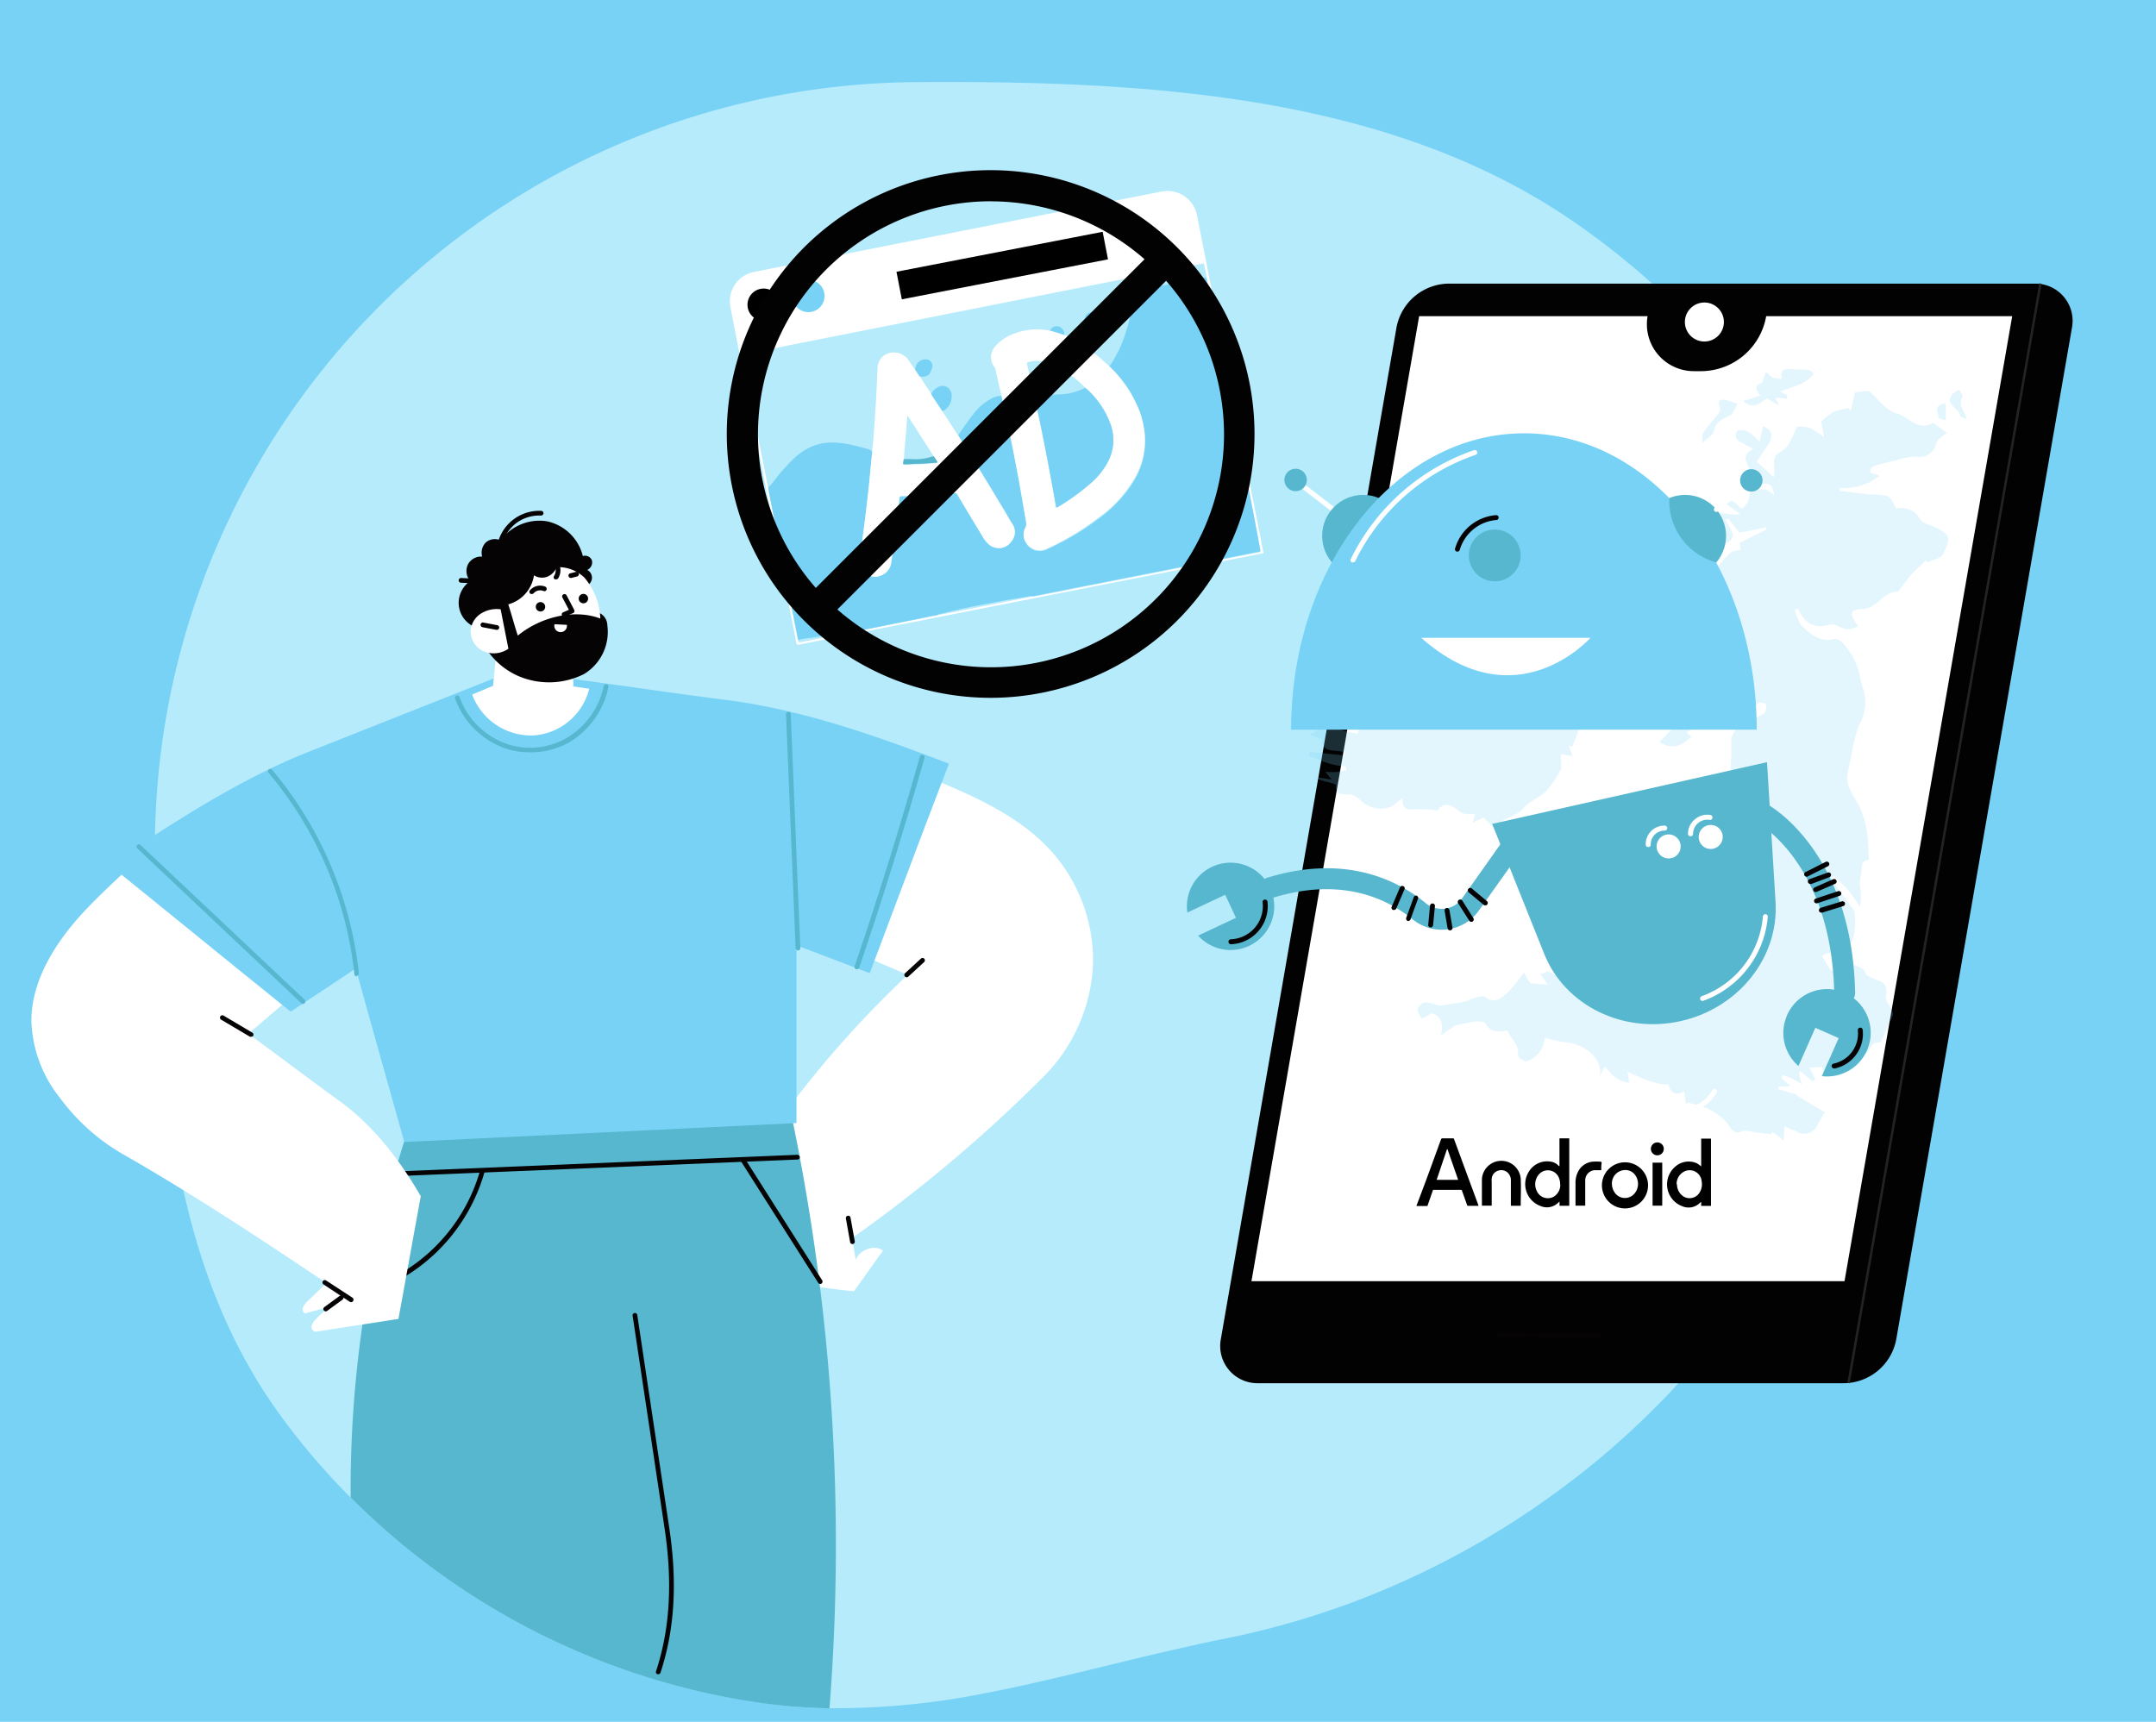 <svg id="Layer_1" data-name="Layer 1" xmlns="http://www.w3.org/2000/svg" viewBox="0 0 310.5 248"><defs><style>.cls-1{fill:#78d2f5;}.cls-2{fill:#b6ebfc;}.cls-3{fill:#020202;}.cls-4{fill:#fff;}.cls-5{opacity:0.21;}.cls-6{fill:#bfcee5;}.cls-7{fill:#57b7ce;}.cls-8{fill:#fefefe;}.cls-9{fill:#232323;}.cls-10{fill:#060305;}</style></defs><rect class="cls-1" x="-3.74" y="-5.74" width="317.97" height="254.99"/><path class="cls-2" d="M254.07,183.18c-.17.29-.35.58-.55.86-1.84,2.83-3.81,5.57-5.88,8.21-.12.15-.23.3-.35.44-1.57,2-3.21,3.92-4.9,5.79-.67.75-1.35,1.48-2,2.2q-2,2.08-4,4a118,118,0,0,1-12.53,10.45A122,122,0,0,1,201,228.26c-2.33,1-4.69,2-7.08,2.84a118.15,118.15,0,0,1-14.17,4.2c-1,.24-2.1.47-3.16.68-1.39.28-2.76.57-4.12.86l-4.85,1.1c-1.54.36-3.07.72-4.58,1.09-7.18,1.73-14.16,3.51-21.17,4.85h0a109.63,109.63,0,0,1-22.32,2.16,81.07,81.07,0,0,1-9.34-.69A104.39,104.39,0,0,1,50.5,215.7a100.12,100.12,0,0,1-10.35-12.16c-16.34-22.66-17.52-52.25-17.83-80.19A110.28,110.28,0,0,1,131.89,11.83c32.33-.21,67.34,1.56,94.12,19.68s45.65,48.42,47.37,80.7C274.7,136.89,267.52,162.28,254.07,183.18Z"/><path class="cls-3" d="M265.49,199.23H181.08A5.36,5.36,0,0,1,175.8,193L201.1,47.27a7.74,7.74,0,0,1,7.62-6.42h84.41a5.36,5.36,0,0,1,5.28,6.28l-25.3,145.68A7.74,7.74,0,0,1,265.49,199.23Z"/><path class="cls-4" d="M254.36,45.54h0a9.56,9.56,0,0,1-9.42,7.92h-1a6.76,6.76,0,0,1-6.66-7.92h-32.9l-24.15,139h85.41l24.15-139Z"/><g class="cls-5"><path class="cls-1" d="M266.54,59.18l.61-2.68,2-.2c1.21,1,2.47,2.9,4.08,3.28s3,2.67,5.17,1.3l2,1.48a11.67,11.67,0,0,0-1.12.84,1.74,1.74,0,0,0-.47.82,2.46,2.46,0,0,1-2.88,1.76,8.89,8.89,0,0,0-2.73.49c-.85.18-1.7.39-2.53.62a3.84,3.84,0,0,0-1.2.49.9.9,0,0,0-.05.73,8.2,8.2,0,0,1,1.26.43,8.31,8.31,0,0,1-5.73,1.74l0,.42c1.43.18,2.86.38,4.29.53a10.15,10.15,0,0,1,2.62.23c.52.21.79,1.07,1.26,1.78a3.07,3.07,0,0,1,3.42,1.58c.43.69,1.71.81,2.54,1.31,1.75,1,1.88,1.31.76,3.68-.3.62-1.5.81-2.29,1.21l-.15-.34c-.72.69-1.48,1.36-2.16,2.1s-1,1.36-1.58,2c-.11.15-.24.43-.36.43-2.11,0-2.92,2.43-5.09,2.51-1.78.06-1.87.56-.85,2.15.08.13.14.26.21.38-1.54.54-1.59.52-3.08-.17a1.4,1.4,0,0,0-.94-.12c-2.16.59-3.46,0-4.46-2a2,2,0,0,0-.2-.31l-.41.15a6.3,6.3,0,0,0,.93,2.26c1.25,1.21,2.57,2.48,4.65,2,1-.23,1.88,1.17,2.62,2.27,1,1.48,1.08,3.08,1.56,4.64a6.37,6.37,0,0,1-.42,5.29,21.31,21.31,0,0,0-1.24,4.85,24,24,0,0,0-.52,2.52c-.23,2,1.28,3.31,1.92,5a13.06,13.06,0,0,1,.85,2.86c.22,1.43.24,2.9.34,4.38-1.45,0-.88,1.47-1.21,2.31a5.47,5.47,0,0,0,0,2.09,8.19,8.19,0,0,1-.12,2.32,25.34,25.34,0,0,0-1.61-2.33,29.44,29.44,0,0,0-2.12-2.06l-.31.3c0,.13,0,.29.09.38,1,1.37,2,2.72,3,4.09.53.75.25,3.56-.1,4.41-.86,2.12-3,1.37-4.39,2.28.33.56.66,1.21,1.07,1.79s1.12.58,1.75.1c.41-.3.95-.83,1.28-.74.79.23,1.92.63,2.1,1.21s.59.65,1,.85c1.09.48,2.45.64,2,2.54-.17.71.79,1.62,1,2.49.1.45-.36,1-.57,1.53-.3.72-.6,1.45-.91,2.16-.09.21-.26.59-.36.57-1.37-.17-1.4,1.17-2.14,1.74l-.72-.35.06.85-3.52,1.45,0,.89c-1,.23-1.93.43-2-1.07l-1.86.1.86,1.71-.38.27-1.82-1.51c-.12.28-.16.33-.15.37l.39,1.55c-.45-.27-.9-.56-1.37-.79s-.91-.36-1.36-.53l-.2.45,1.35,1.14-1.75.09-.06.35,2.64.79-.08.09,2.09,1.23,2.08,1.22a23.72,23.72,0,0,0-1.22,2.11,2.06,2.06,0,0,1-2.55.83c-.59-.31-1.23-.54-2.06-.89l-.1,2L255.2,163l-.06.37-2.29-.26c-.67-.08-1.44-.38-2-.15-1.05.43-1.35-.14-1.83-.81a7.11,7.11,0,0,0-1.52-1.53,8.58,8.58,0,0,0-2-1.13,22.76,22.76,0,0,0-2.48-.71l-.22.38-.22-2c-1.32.77-2,.2-2.31-1-.94.2-2.75-.35-5.89-1.77l.28,1.54c-1.73-.09-2.6-1.22-3.53-2.35l-.71,1.38c.42-2.78-2.61-4.71-5.09-4.85a16.51,16.51,0,0,1-2.88-.67,3.74,3.74,0,0,1-2.64,3.43c-.25.1-1.21-.61-1.18-.85.21-1.58-1.12-2.39-1.51-3.61-1.3.21-2.44.39-3.17-1-.14-.27-.94-.33-1.41-.28-.93.1-1.85.34-3,.57l-2,1.43c.25-1.42.23-2.59-1.13-3.14-.34-.13-.94.4-1.68.74-.17-.39-.61-.93-.55-1.4a1.48,1.48,0,0,1,1.09-.95,7.66,7.66,0,0,1,2,.48c1.24-.19,2.51-.36,3.77-.6.41-.08.76-.4,1.16-.5s1.31-.42,1.63-.18c1.42,1.08,2.41.21,3.31-.63a25.82,25.82,0,0,0,2.32-2.86l.92,1.53,2.55.21-1.07-1.49c.44-.16.94-.52,1.2-.4,1.71.81,3.59,1.32,4.74,3.07a2.57,2.57,0,0,0,3.75.49,8.35,8.35,0,0,1,2.48-.84c.94-.27,1.89-.48,2.84-.72l-.11-.53a5,5,0,0,1-1.07.23c-.73,0-1.45-.12-2.18-.18-.5,0-1.08-.23-1.48,0-2.17,1-3.89-.64-3.83-2.75,0-1.39.06-2.38-1.86-2-.58.13-1.33-.59-2-.92l.18-.67,1.68.1-1.14-2.32c-.16,0-.76.09-1.1-.16a1.39,1.39,0,0,0-2-.05c-.76.55-1.6-.31-1.63-1.57.08,0,.17,0,.25,0l1.56.5a2.66,2.66,0,0,0-.57-.77c-.21-.14-.58-.05-.83-.16a9.91,9.91,0,0,1-1.12-.63l1.46-1.37-1.52-.89c.64-.31,1.05-.68,1.48-.7a33.29,33.29,0,0,1,7.1.85,4,4,0,0,0,4.59-2.48,6.34,6.34,0,0,1,1.4-1.81c.23-.55-.81-1.24.33-1.88.42-.24-.58-1.44-1.25-1.24a8,8,0,0,0-1.55.79l-1.36-1.72a18.41,18.41,0,0,1,2.66-.54c1.78-.12,2.12-.68,1.71-2.56a2.07,2.07,0,0,1,.55-1.81,2,2,0,0,1,1.9,0,6.28,6.28,0,0,1,.7,2.38c.46.2,1,1.24,2,.49.07,0,.44.31.64.51s.5.79.78.81c1.77.1,2.65,1.11,2.82,3l.44-.25-.15-1.51L248,117c-.54-1.29.08-2,1.74-2.41a16.13,16.13,0,0,0,3.59-1.94,3.26,3.26,0,0,0-4,.72,4.74,4.74,0,0,1-.19-1c.06-1.79.27-3.58.19-5.36a2.72,2.72,0,0,1,1.74-2.68c1-.55,2.07-1,3-1.6.26-.17.35-.85.26-1.23,0-.18-.92-.41-1.05-.28-1.25,1.34-2.9.6-4.32.75-.51,0-1.22-1.4-1.76-2.23-.17-.26-.08-.71-.11-1.07l-.36-.1a4.61,4.61,0,0,0-.39,1c-.08.4,0,.85-.08,1.24a2.94,2.94,0,0,1-.58.82c-.27-.28-.69-.53-.79-.87a8.92,8.92,0,0,1-.14-1.73c-.06-.78-.29-1.57-1.24-1.35-.34.08-.56.87-.75,1.36a6.05,6.05,0,0,0-.23,1.17l-.29,0a28.11,28.11,0,0,1-.3-4.08c.07-1.19,1.14-1.61,2.18-2,1.73-.7,3.39-1.56,5-2.41a1.16,1.16,0,0,0,.54-.92c-.18-1.22-.49-2.42-.75-3.62a3.44,3.44,0,0,0-.19-1c-.18-.29-.68-.72-.83-.65a9.32,9.32,0,0,0-4.58,4.12,1.41,1.41,0,0,1-1.27.52,2.37,2.37,0,0,1-1.1-1.13c-.07-.12.5-.62.82-.9a18.21,18.21,0,0,1,1.51-1.25c.77-.56,1.58-1.07,2.49-1.69l-.62-.95a3.94,3.94,0,0,0,2.13-2.3,8.26,8.26,0,0,1,2.13-2.45c.29-.23.79-.2,1.3-.31l-.15-1,3.85-1.92,0-.32-3.9.78-1.56-2-.47.12c.6,1.28,2.23,2.7-.27,3.53-.78-.24-1.67-.46-2.51-.81a2.35,2.35,0,0,1-.85-.89c-.05-.08.25-.55.31-.54a5,5,0,0,1,1.06.46,10.08,10.08,0,0,1,1,.7l.3-.31-.86-1,.7-.67-.3-1.6,1.44.26a6,6,0,0,0,2.12.06l-2.21-1.61c1.32-.81,1.71.34,2.39.83a2.4,2.4,0,0,0,1.16-2c0-.67,2.12-1.06,2.73-.57.22.17.46.31.87.59-.44-1.8-.44-1.8-3.9-1.38a9.06,9.06,0,0,1,.83-1,8.47,8.47,0,0,1,1-.69L252,67.71c-.08-.86-1.62-2,.54-3.06-.57-.29-.93-.46-1.28-.66s-1-.44-1.19-.81,0-1.07.21-1.15a1.82,1.82,0,0,1,1.39.11,11.88,11.88,0,0,1,1.73,1.46l.53-2.2c1.28.51,1.51,1.4.67,2.67L253,66.5l2.44,2.23c.36-1.49-.49-2.72.72-3.48a4.42,4.42,0,0,0,1.17-.91,11.64,11.64,0,0,0,.95-1.69c.2-.4.34-1.14.57-1.17a4.22,4.22,0,0,1,2,.25A9.43,9.43,0,0,1,262.7,63l-.4-2.29a9.92,9.92,0,0,1,1.7-1.36,12.05,12.05,0,0,1,2.18-.58Z"/><path class="cls-1" d="M193.77,110.35c-1.92,0-3.55-.81-5.23-1.47l.13-.59,4.92.52.12-.41c-1.2-.56-3.34.27-3.32-1.9l-1.78-.66c.8-.47,1.25-.77,1.73-1a2.24,2.24,0,0,1,2.27.1,12.89,12.89,0,0,0,2.89.73l.21-.55-4.31-3.17.31-.38c1.61.2,3,.72,3.58,2.64a5.54,5.54,0,0,0,1.15-.83c.87-1.18,2-1.24,3.32-.57,1.7.86,3.55,1.43,5.33,2.13l.36-.51L204,102.07c-2.73,2.25-3.64-1.58-5.78-1.37l.06-.47a10.78,10.78,0,0,1,1.71.07,3.07,3.07,0,0,0,3.12-1.12c.12-.14-.08-.56-.11-.73a3.84,3.84,0,0,1,5.35.55l.12-.37-.29-1.57-4.07-2.38,1.59-1.37-.27-.39-1.92.78.45-2c-1,.21-1.8.1-1.64-1.29,1.14.5,1.09-.43,1.18-1l2.52.25.33-1.18a12.64,12.64,0,0,0,1.94.69,3.49,3.49,0,0,0,1.27-.25,4,4,0,0,0-.47-1,4.38,4.38,0,0,0-.81-.71,7.22,7.22,0,0,1,.15-2,6,6,0,0,1,1.18-1.39l-1.12-.37c.22-1.26.9-1.26,1.86-.74a6.59,6.59,0,0,0,1.5.4c-.37,1.78,3.26,1.65,2,4.13,1.72-.18,1.72-.17,2.94,1.26.19.22.39.52.63.58a3.74,3.74,0,0,0,1-.08,2.94,2.94,0,0,0-.17-.91,4,4,0,0,0-.74-.74l4.69-.09c-1.21-1.29-2.55-2.23-2.65-4.26l4,.43-.34-2.21c.19,0,.54-.09.89-.12.14,0,.32.08.43,0a3.9,3.9,0,0,1,3.75.2l-.11,1.28c.57-.37,1.08-.94,1.39-.85.49.14.84.73,1.25,1.13l-.22.38,1.74-.56.23.39.34-1.31.4-.16c.31.61.9,1.23.88,1.83-.12,2.83.4,3.51,3.29,3.86,1.3.15,2,2,1.5,3.19a6,6,0,0,0-.37,3.41c.24,1,.16,1.34-.84,1.37a1.41,1.41,0,0,0-.29,0l-1.61.48c.58.3,1.16.62,1.76.86a4,4,0,0,0,1.13,0l-.7,1.92-1.56-.91-.26.12,1.21,2.21c-1.62,1.56-2.74,1.69-4.37.4l-1.07,2.21-1.46-1.15-.75.78-1.25-1.06c-.36,1.22-.66,2.32-1,3.41s-.72,2-1.08,3l-.49-.12.49,1.51-1.66-.32c0,.4,0,.72,0,1s.13.86,0,1.15a14.87,14.87,0,0,1-2.25,3.33c-.92.87-2.22,1.25-3.15,2.32-.78.92-2.18,1.32-3.32,2l1,1.35c-1.22.2-1.22.2-3.44-2l-1.53.72.32-1.21c-.65-.07-1.61.12-2.08-.27-1.32-1.12-2.45-1.57-3.32-.24a19.34,19.34,0,0,0-3.21-.2c-1.2.14-1.95,0-1.82-1.67a12.23,12.23,0,0,1-1.74,1.35,4.18,4.18,0,0,1-4.36-1,2.81,2.81,0,0,0-1.4-.8c-1-.11-2.15.35-2.11-1.35,0-.13-.62-.31-1-.4a5.72,5.72,0,0,1-2.09-.78l2.47.37-.91-1.09c.7,0,1.25.07,1.78,0a8.28,8.28,0,0,0,1.29-.29Z"/><path class="cls-1" d="M256.4,56.39l1,.56-.06.47-1.68-.15.53,1.12-1.69-1c-1,.49-1.79,1.76-3.44.38l2.43-.78c-.4-.64-1.13-1.45.31-1.86.06,0,.05-.26.1-.39.14-.42.29-.83.44-1.25a4.1,4.1,0,0,0,.9.87,5.28,5.28,0,0,0,1.39.2c-.33-1.27.32-1.48,1.28-1.39s1.73,0,2.59.15c.27,0,.5.36.75.55-.22.2-.42.42-.65.6a5.58,5.58,0,0,1-1.12.77C258.46,55.67,257.44,56,256.4,56.39Z"/><path class="cls-1" d="M245.13,63.87c.1-.7,0-1.29.25-1.64.68-1,1.5-1.89,2.24-2.84a.68.68,0,0,0,.1-.6c-.26-.62-.37-1.25.52-1.22a7.74,7.74,0,0,1,2,.61c-.35.57-.57,1.37-1.09,1.66-1,.55-2.08.78-2.3,2.22C246.8,62.59,246,63,245.13,63.87Z"/><path class="cls-1" d="M239,106.87l1.64-1.7,3.33-.67.11.27-1.19.74.7.62C242.18,107.51,240.63,108,239,106.87Z"/><path class="cls-1" d="M239.6,82.46c.64-1,1.22-2.11,2.46-1.31a1.3,1.3,0,0,1,.44,1.17,4.34,4.34,0,0,1-1.22,1.57c-.28.25-.8.2-1.22.28a6.33,6.33,0,0,1,.46-1.17,8.4,8.4,0,0,1,.95-1l-.23-.28Z"/><path class="cls-1" d="M283.27,60.43c-.34-.2-.94-.36-1-.61-.18-1.09-2.21-1.47-1.14-3a3.47,3.47,0,0,1,1-.65c.19.31.61.77.52.92C281.92,58.43,283,59.24,283.27,60.43Z"/><path class="cls-1" d="M246.53,90.62c-1.45-.79-1.71-2.28-.6-3.24a1.73,1.73,0,0,1,1.22-.22c.12,0,.3.66.22,1C247.16,88.94,246.84,89.72,246.53,90.62Z"/><path class="cls-1" d="M243.42,82.69a3.63,3.63,0,0,1,4-1.87l-3.77,2.31Z"/><path class="cls-1" d="M280.22,58.06v2.47a9.19,9.19,0,0,1-1.05-.32C279.3,59.53,278.13,58.47,280.22,58.06Z"/></g><path class="cls-4" d="M173.05,81.43l-2.44.47q-27.78,5.46-55.55,10.95c-.24.05-.32,0-.37-.24Q110.34,70.49,106,48.37c-.27-1.36-.54-2.73-.8-4.09a4.31,4.31,0,0,1,3.42-5.12l34.92-6.89,23.75-4.68a4.34,4.34,0,0,1,4.72,2.3,4.49,4.49,0,0,1,.38,1.12l8.19,41.59c.45,2.26.89,4.51,1.33,6.77,0,.1.14.24,0,.32l-6.37,1.25C174.65,81.09,173.85,81.26,173.05,81.43ZM173.4,38s0-.09-.06-.07L173,38l-18.15,3.57L107.25,51c-.47.1-.42,0-.33.49q1.76,8.94,3.52,17.87l.18.88c0,.16,0,.32.08.48q2.08,10.6,4.18,21.19c0,.1.05.21.08.31,0,.27.08.34.36.28,1.64-.34,3.28-.65,4.93-1l2.43-.49.26,0,11.51-2.28a3,3,0,0,0,.67-.15l.32-.05,11.94-2.36,1.1-.22c.11,0,.23,0,.34,0l7.44-1.47,25-4.92c.26,0,.3-.13.25-.38-.36-1.77-.7-3.56-1-5.34q-2.44-12.4-4.9-24.83c0-.19-.09-.39-.13-.59Q174.41,43.17,173.4,38Z"/><path class="cls-1" d="M181.26,79.47l-25,4.92-7.44,1.47c-.11,0-.23,0-.34,0s-.09,0-.14,0c-1.46.29-2.93.48-4.38.76-2.28.43-4.57.84-6.83,1.39-.63.15-1.26.34-1.91.44,0,0-.1,0-.1.08a3,3,0,0,1-.67.15L122.94,91l-.26,0c0-.08-.09,0-.14,0-.69.14-1.39.19-2.08.3-1.18.18-2.38.32-3.55.57a1.81,1.81,0,0,1-.23,0,10,10,0,0,0-1.72.32c0-.1-.06-.21-.08-.31q-2.09-10.59-4.18-21.19c0-.16,0-.32-.08-.48a7.36,7.36,0,0,0,1-1.13,24.36,24.36,0,0,1,3.06-3.36,8.76,8.76,0,0,1,2.12-1.35,7.28,7.28,0,0,1,2.91-.63,12.51,12.51,0,0,1,3,.36c.62.14,1.24.27,1.84.47a2.86,2.86,0,0,1,1.06.41.88.88,0,0,1,0,.17c-.19,1.86-.35,3.72-.55,5.58-.36,3.23-.76,6.46-1.26,9.68a2.21,2.21,0,0,0,.92,2.18,2.12,2.12,0,0,0,2.24.25,2.33,2.33,0,0,0,1.42-2c.26-1.8.52-3.6.73-5.41.14-1.25.31-2.5.45-3.75,0-.17.08-.24.25-.24,1.31,0,2.61,0,3.91-.12s2.42-.19,3.63-.33a.47.47,0,0,1,.55.25c1.15,1.93,2.3,3.84,3.46,5.75a5.15,5.15,0,0,0,1,1.35,2.2,2.2,0,0,0,3.35-.44,2.07,2.07,0,0,0,.12-2.41c-.55-.87-1-1.77-1.59-2.65-.8-1.33-1.6-2.66-2.42-4-.66-1.08-1.33-2.16-2-3.24L138,62.76a.46.46,0,0,1,.09-.2c.66-1,1.34-1.94,2.06-2.87a7.58,7.58,0,0,1,2.5-2.21A3.57,3.57,0,0,1,144.2,57a1.06,1.06,0,0,1,.06.19c.32,1.41.65,2.82.94,4.24.61,3,1.21,6,1.74,9,.28,1.62.57,3.25.84,4.88a1.21,1.21,0,0,1-.11.79,2.08,2.08,0,0,0,.07,2.1,2.3,2.3,0,0,0,3.09.91,38.57,38.57,0,0,0,7.44-4.43,18.48,18.48,0,0,0,5.21-5.71,10.88,10.88,0,0,0,1.24-7.51,12.22,12.22,0,0,0-1-3.11c-.27-.56-.55-1.12-.86-1.66a18.46,18.46,0,0,0-3.15-3.89,3.15,3.15,0,0,0,.54-.77,16.92,16.92,0,0,0,1.83-4,25.89,25.89,0,0,0,.81-3l.43-1.72.05-.22h0a5,5,0,0,0,.15-.75c0-.41.28-.51.64-.58,2.84-.54,5.68-1.11,8.51-1.67.21,0,.43,0,.63-.07.39-.11.39-.11.47.28q.76,3.9,1.54,7.8c0,.09,0,.25.14.27,0,.2.09.4.13.59q2.44,12.42,4.9,24.83c.35,1.78.69,3.57,1,5.34C181.56,79.34,181.52,79.42,181.26,79.47Z"/><path class="cls-6" d="M173.4,38l-.06-.07C173.4,37.93,173.4,38,173.4,38Z"/><path class="cls-4" d="M144.18,56.83c-.28-1.25-.57-2.5-.85-3.75a.4.4,0,0,0-.1-.18,2.32,2.32,0,0,1,.09-3A6.55,6.55,0,0,1,146.18,48a9.27,9.27,0,0,1,4.87-.4l.17,0c.7.18,1.38.41,2.06.64h0l.07,0a20.63,20.63,0,0,1,2.24,1.16l1.68,1.18,1.34,1.14,1.06.94a18.46,18.46,0,0,1,3.15,3.89c.31.54.59,1.1.86,1.66a12.22,12.22,0,0,1,1,3.11,10.88,10.88,0,0,1-1.24,7.51,18.48,18.48,0,0,1-5.21,5.71A38.57,38.57,0,0,1,150.83,79a2.3,2.3,0,0,1-3.09-.91,2.08,2.08,0,0,1-.07-2.1,1.21,1.21,0,0,0,.11-.79c-.27-1.63-.56-3.26-.84-4.88-.53-3-1.13-6-1.74-9-.29-1.42-.62-2.83-.94-4.24a1.06,1.06,0,0,0-.06-.19v-.13Zm12.12-1-.11-.1a15.92,15.92,0,0,0-4.7-3.26,4.87,4.87,0,0,0-3.38-.32c-.19.06-.25.12-.2.32.37,1.58.73,3.16,1.09,4.74,0,.11,0,.23.06.34.21,1,.44,2,.65,2.94.85,4.09,1.63,8.21,2.35,12.33.05.33.05.33.35.15a32.66,32.66,0,0,0,4.66-3.37,10.65,10.65,0,0,0,2.59-3.3,6.66,6.66,0,0,0,.21-5.39A12.55,12.55,0,0,0,156.3,55.85Z"/><path class="cls-4" d="M135.69,59.19l2.09,3.22c.07.12.16.23.24.35l1.79,2.87c.67,1.08,1.34,2.16,2,3.24.82,1.33,1.62,2.66,2.42,4,.54.88,1,1.78,1.59,2.65a2.07,2.07,0,0,1-.12,2.41,2.2,2.2,0,0,1-3.35.44,5.15,5.15,0,0,1-1-1.35c-1.16-1.91-2.31-3.82-3.46-5.75a.47.47,0,0,0-.55-.25c-1.21.14-2.41.26-3.63.33s-2.6.12-3.91.12c-.17,0-.23.07-.25.24-.14,1.25-.31,2.5-.45,3.75-.21,1.81-.47,3.61-.73,5.41a2.33,2.33,0,0,1-1.42,2,2.12,2.12,0,0,1-2.24-.25,2.21,2.21,0,0,1-.92-2.18c.5-3.22.9-6.45,1.26-9.68.2-1.86.36-3.72.55-5.58a.88.88,0,0,0,0-.17c.22-1.85.32-3.71.45-5.56.15-2.2.24-4.41.34-6.62a2.28,2.28,0,0,1,2.38-2.06A2.55,2.55,0,0,1,130.93,52c.26.42.56.83.85,1.24s.43.64.64,1c0,0,0,.08.1,0h0s0,.06,0,.08l1.62,2.43c0,.09.08.15.12.22Zm-5.53,7a2.78,2.78,0,0,0-.07.57c0,.1,0,.18.14.18s.47,0,.68,0c.64-.07,1.27,0,1.91-.08l2-.14c.19,0,.25-.08.13-.25a5.25,5.25,0,0,0-.47-.69l-.09-.18-2.85-4.45-.87-1.34c-.08,1-.14,2-.22,2.89C130.35,63.83,130.25,65,130.16,66.14Z"/><path class="cls-1" d="M157.28,50.63l-1.68-1.18c.1-.16,0-.32,0-.48a8.74,8.74,0,0,1,.28-1.75,11.26,11.26,0,0,0,.34-1.39,1.09,1.09,0,0,1,.87-.87,1.28,1.28,0,0,1,1.17.31,1.33,1.33,0,0,1,.38,1,14.06,14.06,0,0,1,.11,1.72,3,3,0,0,1-.78,2.29A1.12,1.12,0,0,1,157.28,50.63Z"/><path class="cls-1" d="M135.69,59.19,134.24,57c0-.07-.11-.13-.12-.22s0-.07,0-.09a2.48,2.48,0,0,1,1.1-1,1.29,1.29,0,0,1,1.19.07,1.43,1.43,0,0,1,.64,1.38,2.32,2.32,0,0,1-1.13,2A.55.55,0,0,0,135.69,59.19Z"/><path class="cls-1" d="M132.42,54.18c-.21-.33-.43-.65-.64-1a5.94,5.94,0,0,0,.18-.6,1.48,1.48,0,0,1,1.75-.76,1,1,0,0,1,.51,1.26c-.15.27-.19.61-.43.84a1.21,1.21,0,0,1-1.27.27h0Z"/><path class="cls-1" d="M153.28,48.25c-.68-.23-1.36-.46-2.06-.64a1.05,1.05,0,0,1,1.62-.39A1.16,1.16,0,0,1,153.28,48.25Z"/><path class="cls-6" d="M153.36,48.29l-.07,0S153.35,48.25,153.36,48.29Z"/><path class="cls-6" d="M144.18,56.83v.07s0,0,0,0A0,0,0,0,0,144.18,56.83Z"/><path class="cls-1" d="M156.3,55.85a12.55,12.55,0,0,1,3.57,5.08,6.66,6.66,0,0,1-.21,5.39,10.65,10.65,0,0,1-2.59,3.3A32.66,32.66,0,0,1,152.41,73c-.3.18-.3.18-.35-.15-.72-4.12-1.5-8.24-2.35-12.33-.21-1-.44-2-.65-2.94,0-.11,0-.23-.06-.34s0-.21,0-.31,0-.23.18-.2a1.41,1.41,0,0,0,.2,0,20.14,20.14,0,0,0,4.18,0A9.06,9.06,0,0,0,156.3,55.85Z"/><path class="cls-7" d="M130.16,66.14a11.55,11.55,0,0,1,1.44,0,7.53,7.53,0,0,0,2.58-.36l.28-.07a5.25,5.25,0,0,1,.47.69c.12.17.06.23-.13.25l-2,.14c-.64,0-1.27,0-1.91.08-.21,0-.45,0-.68,0s-.15-.08-.14-.18A2.78,2.78,0,0,1,130.16,66.14Z"/><path class="cls-8" d="M132.42,54.18l.1,0C132.46,54.26,132.45,54.21,132.42,54.18Z"/><circle cx="109.98" cy="43.89" r="2.33"/><circle class="cls-1" cx="116.42" cy="42.63" r="2.33"/><rect x="129.48" y="35.77" width="30.3" height="4.05" transform="matrix(0.98, -0.19, 0.19, 0.98, -4.58, 28.69)"/><rect class="cls-9" x="199.68" y="119.86" width="160.77" height="0.35" transform="translate(113.64 375.28) rotate(-80.1)"/><circle class="cls-4" cx="245.46" cy="46.38" r="2.81"/><path class="cls-10" d="M230.34,192.76h0L216,192.64a.36.36,0,0,1-.36-.36.36.36,0,0,1,.36-.35h0l14.33.12a.36.36,0,0,1,0,.71Z"/><path class="cls-4" d="M151.7,122.94c-4.71-5.42-11.59-8.34-18.22-11.09l-9,25.89,6.24,2.67a149.23,149.23,0,0,0-23,27.57,106.07,106.07,0,0,0,7,17c2.78.28,5.48.76,8.26,1,1.47-2,2.71-3.83,4.18-5.82-1.12-1-3.41-.13-3.91,1.28-.21-1-.34-2.14-.55-3.11a209.3,209.3,0,0,0,27.48-23.15,24.49,24.49,0,0,0,7.22-16A23.57,23.57,0,0,0,151.7,122.94Z"/><path class="cls-10" d="M130.59,140.77a.36.36,0,0,1-.25-.11.34.34,0,0,1,0-.48l2.3-2.12a.34.34,0,0,1,.46.5l-2.3,2.12A.35.35,0,0,1,130.59,140.77Z"/><path class="cls-10" d="M122.77,179.19a.35.35,0,0,1-.34-.29l-.61-3.4a.34.34,0,0,1,.28-.39.33.33,0,0,1,.39.27l.61,3.4a.34.34,0,0,1-.27.4Z"/><path class="cls-7" d="M119.46,246.05a81.07,81.07,0,0,1-9.34-.69A104.39,104.39,0,0,1,50.5,215.7a166.91,166.91,0,0,1,8-52.2c17.53-7.06,37.25-8.84,55.36-3.46A302.09,302.09,0,0,1,119.46,246.05Z"/><path class="cls-10" d="M94.8,241.15l-.11,0a.33.33,0,0,1-.21-.43c2-6.07,2.4-12.78,1.24-20.52l-4.61-30.67a.34.34,0,1,1,.67-.11l4.61,30.68c1.18,7.85.77,14.66-1.27,20.83A.34.34,0,0,1,94.8,241.15Z"/><path class="cls-10" d="M57,169.41a.34.34,0,0,1-.34-.32.35.35,0,0,1,.33-.36l57.84-2.4a.35.35,0,0,1,.35.33.33.33,0,0,1-.32.35L57,169.41Z"/><path class="cls-10" d="M56.09,185a.34.34,0,0,1-.31-.19.35.35,0,0,1,.16-.46,25.15,25.15,0,0,0,13.19-15.72.34.34,0,1,1,.65.18A25.85,25.85,0,0,1,56.24,185Z"/><path class="cls-10" d="M118.12,184.93a.32.32,0,0,1-.28-.15l-11.09-17.45a.34.34,0,0,1,.58-.37l11.08,17.45a.35.35,0,0,1-.1.47A.32.32,0,0,1,118.12,184.93Z"/><path class="cls-4" d="M49,158.66c-4.45-3.2-8.79-6.55-13.24-9.75l6.82-5.86-23.06-19c-3.37,3.3-7.16,6.55-10,10.3s-5,8.07-5,12.71a18.61,18.61,0,0,0,4.06,11,29.65,29.65,0,0,0,8.81,8C27.39,171.77,37.39,178.34,47,184.8l-2.68,2.6a2.35,2.35,0,0,0-.66.88.72.72,0,0,0,.26.91c1.11-.33,2.48-.66,3.59-1a17.65,17.65,0,0,0-2.08,1.88,2,2,0,0,0-.55.9.74.74,0,0,0,.5.86c4-.63,8.09-1.24,12-1.86,1.09-5.89,2.13-11.78,3.22-17.67C57.64,167.17,53.79,162.15,49,158.66Z"/><path class="cls-10" d="M36.16,149.32a.26.26,0,0,1-.17,0l-4.14-2.45a.34.34,0,0,1-.12-.47.35.35,0,0,1,.47-.12l4.14,2.46a.34.34,0,0,1,.12.46A.35.35,0,0,1,36.16,149.32Z"/><path class="cls-10" d="M50.58,187.56a.41.41,0,0,1-.19-.05L46.59,185a.34.34,0,0,1-.1-.47.34.34,0,0,1,.47-.1l3.8,2.48a.34.34,0,0,1,.1.47A.32.32,0,0,1,50.58,187.56Z"/><path class="cls-10" d="M46.92,188.88a.34.34,0,0,1-.2-.62l2.21-1.62a.34.34,0,0,1,.47.08.33.33,0,0,1-.07.47l-2.21,1.62A.31.31,0,0,1,46.92,188.88Z"/><path class="cls-1" d="M136.67,110c-10.42-4-20.95-7.74-32-9.17-7.94-1-16-2.24-24-3.27a4.78,4.78,0,0,1-4.42,3.09,4.91,4.91,0,0,1-4.45-3.2L44.69,108.19c-10.3,4.08-19.7,10.25-28.92,16.4,8.68,7,17.42,14.15,26.1,21.13,3.15-2.13,6.21-4.1,9.36-6.23,2.46,8.86,4.5,16.12,7,25l56.48-2.73c0-9.11,0-16.49,0-25.59,3.41,1.27,7.14,2.71,10.55,4C129.05,130.1,132.81,120,136.67,110Z"/><path class="cls-7" d="M76.31,108.36a10.9,10.9,0,0,1-4-.74,11.86,11.86,0,0,1-6.77-7,.35.35,0,0,1,.21-.44.34.34,0,0,1,.43.21A11.2,11.2,0,0,0,72.56,107a10.59,10.59,0,0,0,9-.68,11.4,11.4,0,0,0,5.39-7.5.34.34,0,0,1,.67.14,12.09,12.09,0,0,1-5.72,8A11.23,11.23,0,0,1,76.31,108.36Z"/><path class="cls-7" d="M51.38,140.64a.34.34,0,0,1-.34-.31,54,54,0,0,0-12.35-29,.34.34,0,0,1,0-.48.33.33,0,0,1,.48,0,54.73,54.73,0,0,1,12.51,29.32.35.35,0,0,1-.31.38Z"/><path class="cls-7" d="M114.92,136.89a.35.35,0,0,1-.34-.33l-1.38-33.69a.34.34,0,1,1,.68,0l1.38,33.68a.35.35,0,0,1-.33.36Z"/><path class="cls-7" d="M43.65,144.6a.33.33,0,0,1-.24-.1L19.78,122.21a.34.34,0,1,1,.46-.5L43.88,144a.34.34,0,0,1,0,.48A.36.36,0,0,1,43.65,144.6Z"/><path class="cls-7" d="M123.41,139.6l-.11,0a.34.34,0,0,1-.22-.43c3.38-9.94,6.54-20.1,9.4-30.19a.34.34,0,0,1,.42-.24.34.34,0,0,1,.24.42c-2.87,10.11-6,20.28-9.41,30.23A.34.34,0,0,1,123.41,139.6Z"/><path class="cls-4" d="M84.86,99.2c-.74-.08-1.54-.24-2.28-.33,0-1.47-.21-2.85-.19-4.32-3.74,0-7.18-.14-10.93-.18L71,98.79l-3,1.25a9.07,9.07,0,0,0,8.78,5.89A8.88,8.88,0,0,0,84.86,99.2Z"/><path class="cls-10" d="M72.06,78.44l-.09,0a.33.33,0,0,1-.23-.42,6.17,6.17,0,0,1,6.2-4.44.34.34,0,0,1,.33.35.36.36,0,0,1-.36.33,5.52,5.52,0,0,0-3.44,1,5.58,5.58,0,0,0-2.08,2.92A.34.34,0,0,1,72.06,78.44Z"/><path class="cls-10" d="M67.72,84h0l-1.34-.07a.33.33,0,0,1-.32-.35.34.34,0,0,1,.35-.33l1.34.07a.33.33,0,0,1,.33.35A.35.35,0,0,1,67.72,84Z"/><path class="cls-10" d="M84.12,97.08a7.1,7.1,0,0,0,3.35-7,2,2,0,0,0-1.37-1.88c-.53-1.27-1.25-2.52-1.77-3.79a1.25,1.25,0,0,0,.24-2.32,1.19,1.19,0,0,0,.67-1.39,1.06,1.06,0,0,0-1.3-.61,6.78,6.78,0,0,0-5.14-5,6.94,6.94,0,0,0-6.71,2.74A2,2,0,0,0,70,78.1a2.09,2.09,0,0,0-.56,2.07,2.13,2.13,0,0,0-2.06,1.15,2.22,2.22,0,0,0,.34,2.38,3.77,3.77,0,0,0,.94,6.71,10.64,10.64,0,0,0,5.87,6.91A11.21,11.21,0,0,0,84.12,97.08Z"/><path class="cls-4" d="M72.1,87.76a4.27,4.27,0,0,0-2.78.58,3.23,3.23,0,0,0-1.53,2.35,3.16,3.16,0,0,0,1.8,3.09,3.72,3.72,0,0,0,3.63-.34Z"/><path class="cls-10" d="M71.55,90.72h-.06l-2-.38a.35.35,0,0,1-.28-.4.34.34,0,0,1,.4-.27l2,.38a.34.34,0,0,1,.28.39A.34.34,0,0,1,71.55,90.72Z"/><path class="cls-4" d="M86.46,89.09a9.76,9.76,0,0,0-2.28-5.88,5.44,5.44,0,0,0-4-1.52,2.48,2.48,0,0,1-1.42,1.4,2.19,2.19,0,0,1-1.86-.22,5.11,5.11,0,0,1-3.7,4.18c.49,1.5.88,3,1.37,4.5C77.76,88.93,82.6,87.64,86.46,89.09Z"/><circle class="cls-10" cx="77.84" cy="87.4" r="0.68"/><circle class="cls-10" cx="84.02" cy="86.22" r="0.68"/><path class="cls-4" d="M81.64,90l-1.78-.09a.91.91,0,1,0,1.78.09Z"/><path class="cls-10" d="M76.57,85.56a.34.34,0,0,1-.23-.08.34.34,0,0,1,0-.48,1.94,1.94,0,0,1,2.19-.5.35.35,0,0,1,.18.45.34.34,0,0,1-.45.17,1.27,1.27,0,0,0-1.41.33A.34.34,0,0,1,76.57,85.56Z"/><path class="cls-10" d="M82.21,83.25a.35.35,0,0,1-.33-.26.33.33,0,0,1,.24-.41l.83-.21a.33.33,0,0,1,.41.24.34.34,0,0,1-.24.42l-.83.21Z"/><path class="cls-10" d="M81.25,88.84a.36.36,0,0,1-.33-.23.33.33,0,0,1,.21-.43l.55-.24.25-.1L81,86.07a.33.33,0,0,1,.14-.46.34.34,0,0,1,.46.14l1.1,2.1a.33.33,0,0,1,0,.29.34.34,0,0,1-.2.19,5.24,5.24,0,0,0-.56.24l-.6.25Z"/><path class="cls-10" d="M80.08,83.44a.37.37,0,0,1-.18,0,.34.34,0,0,1-.11-.47,1.6,1.6,0,0,0,.09-1.53.32.32,0,0,1,.15-.45.34.34,0,0,1,.46.15,2.27,2.27,0,0,1-.12,2.19A.34.34,0,0,1,80.08,83.44Z"/><path class="cls-7" d="M207.65,133.91a6.65,6.65,0,0,1-4.2-1.49c-3.79-3.07-10.35-6.11-20.09-3.12a1.5,1.5,0,1,1-.88-2.87c11-3.38,18.51.12,22.86,3.66a3.64,3.64,0,0,0,2.8.78,3.55,3.55,0,0,0,2.44-1.49l5.89-8.33a1.5,1.5,0,0,1,2.46,1.73L213,131.12a6.53,6.53,0,0,1-4.49,2.73A6.8,6.8,0,0,1,207.65,133.91Z"/><path class="cls-10" d="M200.75,131.06l-.14,0a.34.34,0,0,1-.18-.46l1.19-2.79a.36.36,0,0,1,.47-.18.34.34,0,0,1,.18.46l-1.19,2.79A.36.36,0,0,1,200.75,131.06Z"/><path class="cls-10" d="M202.86,132.65l-.12,0a.36.36,0,0,1-.22-.46l1.07-2.91A.36.36,0,0,1,204,129a.35.35,0,0,1,.21.46l-1.06,2.92A.36.36,0,0,1,202.86,132.65Z"/><path class="cls-10" d="M206,133.58h0a.35.35,0,0,1-.31-.39l.26-2.78a.36.36,0,0,1,.71.06l-.27,2.79A.36.36,0,0,1,206,133.58Z"/><path class="cls-10" d="M208.83,134a.35.35,0,0,1-.35-.29l-.43-2.51a.34.34,0,0,1,.28-.41.35.35,0,0,1,.41.29l.44,2.51a.35.35,0,0,1-.29.41Z"/><path class="cls-10" d="M211.9,132.78a.35.35,0,0,1-.3-.16L210,130.1a.35.35,0,0,1,.11-.49.37.37,0,0,1,.49.11l1.59,2.52a.35.35,0,0,1-.11.49A.32.32,0,0,1,211.9,132.78Z"/><path class="cls-10" d="M213.88,130.4a.3.3,0,0,1-.22-.08l-2.17-1.81A.35.35,0,0,1,212,128l2.16,1.81a.35.35,0,0,1,0,.5A.34.34,0,0,1,213.88,130.4Z"/><path class="cls-7" d="M174.55,124.85a6.28,6.28,0,0,0-3.55,6.59l5.45-2.56L178,132.2l-5.45,2.56a6.29,6.29,0,1,0,2-9.91Z"/><path class="cls-10" d="M177.27,136a.35.35,0,0,1-.35-.34.35.35,0,0,1,.34-.37,4.79,4.79,0,0,0,4.58-5.33.34.34,0,0,1,.31-.39.35.35,0,0,1,.39.31,5.49,5.49,0,0,1-5.26,6.12Z"/><path class="cls-7" d="M242.06,147.07h0c-8.33,1.87-16.68-2.24-19.66-9.66l-7.5-18.74,39.58-8.89,1.23,20.15C256.19,137.91,250.39,145.2,242.06,147.07Z"/><path class="cls-4" d="M245.19,144.17a.35.35,0,0,1-.12-.68A13.43,13.43,0,0,0,253.89,132a.35.35,0,1,1,.7.05,14.13,14.13,0,0,1-9.29,12.1Z"/><path class="cls-4" d="M242,121.54a1.73,1.73,0,1,0-1.3,2.06A1.72,1.72,0,0,0,242,121.54Z"/><path class="cls-4" d="M237.36,122a.35.35,0,0,1-.35-.33,2.68,2.68,0,0,1,2.77-2.75.36.36,0,0,1,.33.38.36.36,0,0,1-.38.33,2,2,0,0,0-2,2,.34.34,0,0,1-.32.38Z"/><path class="cls-4" d="M248.06,120.17a1.73,1.73,0,1,0-1.31,2.07A1.74,1.74,0,0,0,248.06,120.17Z"/><path class="cls-4" d="M243.45,120.45a.35.35,0,0,1-.35-.34,2.62,2.62,0,0,1,1-2.1,2.66,2.66,0,0,1,2.24-.62.35.35,0,0,1,.28.42.36.36,0,0,1-.43.28,2.05,2.05,0,0,0-2.36,2,.36.36,0,0,1-.34.37Z"/><path class="cls-7" d="M265.66,144.53a1.5,1.5,0,0,1-1.5-1.47c-.38-18.5-10.75-24.41-11.19-24.65a1.5,1.5,0,0,1,1.43-2.64c.51.27,12.35,6.88,12.77,27.22a1.51,1.51,0,0,1-1.47,1.54Z"/><path class="cls-10" d="M260.18,126.28a.38.38,0,0,1-.32-.2.36.36,0,0,1,.16-.47l2.91-1.47a.36.36,0,0,1,.48.15.35.35,0,0,1-.16.48l-2.91,1.47A.47.47,0,0,1,260.18,126.28Z"/><path class="cls-10" d="M260.7,127.32a.36.36,0,0,1-.12-.69l2.65-.95a.34.34,0,0,1,.45.21.35.35,0,0,1-.21.45l-2.65,1A.27.27,0,0,1,260.7,127.32Z"/><path class="cls-10" d="M261.49,128.49a.36.36,0,0,1-.33-.21.37.37,0,0,1,.19-.47l2.66-1.17a.36.36,0,0,1,.47.18.36.36,0,0,1-.18.47l-2.67,1.17A.32.32,0,0,1,261.49,128.49Z"/><path class="cls-10" d="M261.64,130.11a.35.35,0,0,1-.11-.69l3.18-1.06a.35.35,0,0,1,.45.23.35.35,0,0,1-.23.44l-3.18,1.06Z"/><path class="cls-10" d="M262.31,131.45a.33.33,0,0,1-.34-.25.36.36,0,0,1,.23-.44l3.05-.93a.36.36,0,0,1,.45.23.37.37,0,0,1-.24.45l-3,.93Z"/><path class="cls-7" d="M257.37,146.24a6.28,6.28,0,0,0,1.64,7.3l2.43-5.5,3.36,1.48L262.37,155a6.29,6.29,0,1,0-5-8.79Z"/><path class="cls-10" d="M264.17,153.89a.35.35,0,0,1-.06-.7,4.42,4.42,0,0,0,3.45-4.77.35.35,0,0,1,.7-.1,5.1,5.1,0,0,1-4,5.57Z"/><path class="cls-4" d="M242,160.39a5.29,5.29,0,0,1-1.48-.21,11,11,0,0,1-2.41-1.11,8.05,8.05,0,0,0-2.84-1.16,4,4,0,0,0-3.79,1.68.36.36,0,0,1-.5.09.35.35,0,0,1-.09-.49,4.79,4.79,0,0,1,4.48-2,9.18,9.18,0,0,1,3.09,1.25,10.37,10.37,0,0,0,2.25,1.05,5.26,5.26,0,0,0,5.91-2.5.36.36,0,0,1,.48-.14.35.35,0,0,1,.14.48A6,6,0,0,1,242,160.39Z"/><path class="cls-4" d="M231.65,166.4h0a.35.35,0,0,1-.35-.35,2.82,2.82,0,0,1,1-2.14,4.82,4.82,0,0,1,3.66-1.07,12.84,12.84,0,0,1,3.46,1.11,18.39,18.39,0,0,0,2.09.81c1.71.52,4,.37,4.82-1.18a.35.35,0,1,1,.61.35c-1.05,1.89-3.66,2.11-5.63,1.51a17.72,17.72,0,0,1-2.17-.84,12.25,12.25,0,0,0-3.27-1.06,4.16,4.16,0,0,0-3.11.9,2.18,2.18,0,0,0-.78,1.61A.35.35,0,0,1,231.65,166.4Z"/><path class="cls-4" d="M191.87,73.65a.34.34,0,0,1-.21-.08l-4-3.08a.35.35,0,0,1-.07-.5.36.36,0,0,1,.5-.07l4,3.09a.36.36,0,0,1-.22.64Z"/><circle class="cls-7" cx="196.31" cy="77.18" r="5.9"/><circle class="cls-7" cx="186.59" cy="69.13" r="1.62"/><path class="cls-1" d="M219.49,62.41c-18.53,0-33.55,19.11-33.55,42.69H253C253,81.52,238,62.41,219.49,62.41Z"/><path class="cls-4" d="M194.85,81a.32.32,0,0,1-.16,0,.35.35,0,0,1-.16-.47,31,31,0,0,1,17.75-15.69.36.36,0,0,1,.45.22.34.34,0,0,1-.22.45,30.25,30.25,0,0,0-17.34,15.33A.36.36,0,0,1,194.85,81Z"/><path class="cls-4" d="M204.68,91.87h24.37S218.36,104,204.68,91.87Z"/><path class="cls-7" d="M219,80a3.73,3.73,0,1,0-3.73,3.73A3.73,3.73,0,0,0,219,80Z"/><path class="cls-10" d="M209.89,79.45h-.09a.35.35,0,0,1-.25-.43,6.67,6.67,0,0,1,5.9-4.82.35.35,0,0,1,.38.33.35.35,0,0,1-.33.37,6,6,0,0,0-5.27,4.3A.34.34,0,0,1,209.89,79.45Z"/><path class="cls-7" d="M247.18,81a5.9,5.9,0,0,0-6.77-9.26A9.17,9.17,0,0,0,247.18,81Z"/><path class="cls-4" d="M247.19,73.74a.37.37,0,0,1-.27-.13.34.34,0,0,1,.05-.5l3.83-3.18a.36.36,0,0,1,.5,0,.35.35,0,0,1,0,.5l-3.84,3.17A.35.35,0,0,1,247.19,73.74Z"/><circle class="cls-7" cx="252.22" cy="69.19" r="1.62"/><path class="cls-3" d="M142.72,100.51a38,38,0,1,1,37.95-38A38,38,0,0,1,142.72,100.51Zm0-71.52a33.56,33.56,0,1,0,33.56,33.56A33.6,33.6,0,0,0,142.72,29Z"/><rect class="cls-3" x="106.99" y="60.36" width="71.46" height="4.39" transform="translate(-2.43 119.24) rotate(-45)"/><path d="M204,173.65l.63-1.66c1-2.62,1.93-5.24,2.89-7.85a.23.23,0,0,1,.27-.18h1.43c.09,0,.15,0,.19.12q1.74,4.74,3.5,9.5a.29.29,0,0,1,0,.1h-.52c-.31,0-.62,0-.93,0a.17.17,0,0,1-.19-.14c-.23-.68-.47-1.35-.71-2,0-.09-.05-.16-.18-.16h-4l-.81,2.33H204Zm2.9-3.71H210l-1.54-4.42h-.07Z"/><path d="M226,173.67h-1.4v-.59l-.14.1a2.33,2.33,0,0,1-2.64.51,3.35,3.35,0,0,1-1.66-4.9,3.07,3.07,0,0,1,3.12-1.48,1.9,1.9,0,0,1,1.18.6l.07.05h.06v-4H226Zm-1.31-3a2.45,2.45,0,0,0-.26-1.2,1.71,1.71,0,0,0-2.79-.33,2.17,2.17,0,0,0-.31,2.42,1.74,1.74,0,0,0,2.44.8A2,2,0,0,0,224.71,170.66Z"/><path d="M245,168v-4h1.41v9.69H245v-.57l-.12.07a2.32,2.32,0,0,1-2.65.53,3.35,3.35,0,0,1-1-5.65,2.9,2.9,0,0,1,3.14-.52,3.08,3.08,0,0,1,.52.37Zm-3.49,2.56a2.11,2.11,0,0,0,.78,1.66,1.68,1.68,0,0,0,2.36-.28,2.25,2.25,0,0,0,.42-1.77,1.74,1.74,0,0,0-2.28-1.53A2,2,0,0,0,241.46,170.56Z"/><path d="M230.71,170.55a3.32,3.32,0,0,1,6.63,0,3.32,3.32,0,1,1-6.63,0Zm1.44.07a2.15,2.15,0,0,0,.3,1,1.79,1.79,0,0,0,2.91.33,2.16,2.16,0,0,0,.23-2.55,1.73,1.73,0,0,0-1.64-.87A1.92,1.92,0,0,0,232.15,170.62Z"/><path d="M219,173.67h-1.41v-3.55a1.52,1.52,0,0,0-.49-1.25,1.38,1.38,0,0,0-1.43-.22,1.32,1.32,0,0,0-.84,1.11,3,3,0,0,0,0,.52v3.38h-1.41v-.19c0-1.12,0-2.24,0-3.36a2.8,2.8,0,0,1,5.59-.32c.06,1.28,0,2.56,0,3.84Z"/><path d="M230.61,168.55c-.37,0-.71,0-1,0A1.46,1.46,0,0,0,228.3,170c0,.48,0,1,0,1.43v2.23h-1.4c0-.06,0-.11,0-.17v-3.06a3.46,3.46,0,0,1,.56-2,2.66,2.66,0,0,1,1.91-1.11,7.93,7.93,0,0,1,1.09,0c.16,0,.21.07.2.23C230.6,167.89,230.61,168.23,230.61,168.55Z"/><path d="M238,167.46h1.39v6.2H238Z"/><path d="M237.76,165.38a.93.93,0,0,1,1.85,0,.93.93,0,1,1-1.85,0Z"/></svg>